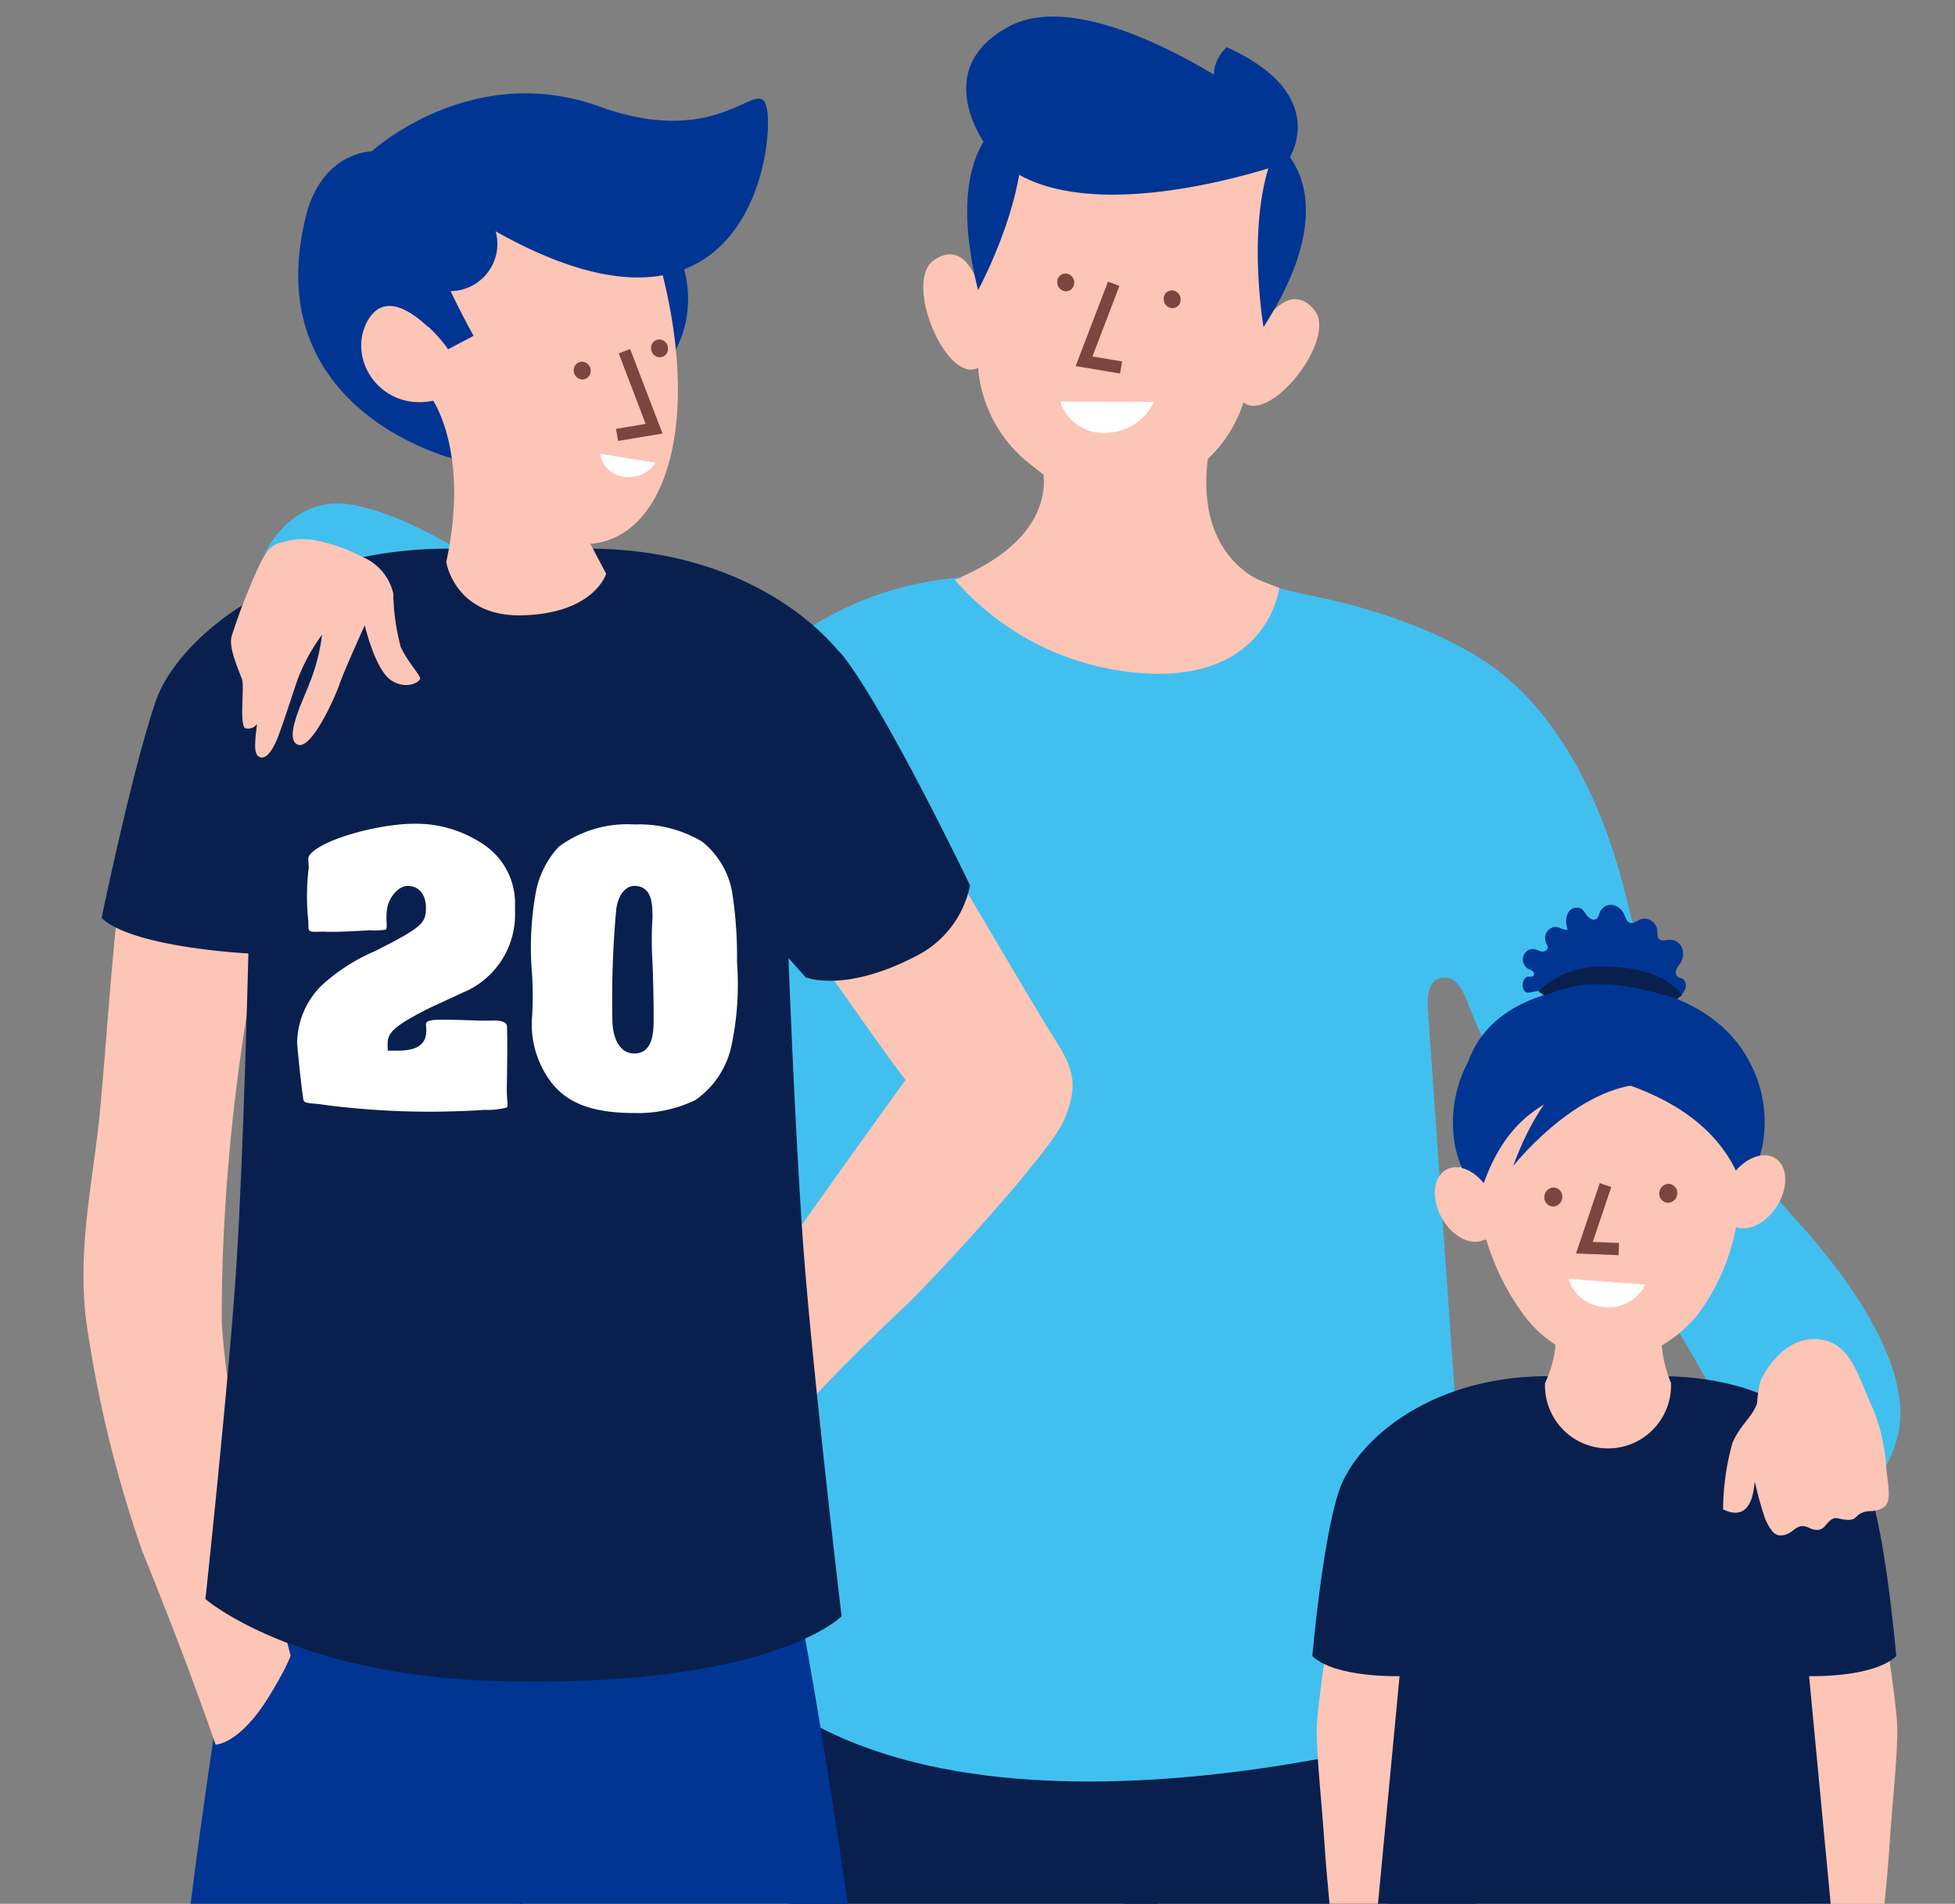 <svg xmlns="http://www.w3.org/2000/svg" xmlns:xlink="http://www.w3.org/1999/xlink" width="135.538" height="132" viewBox="0 0 135.538 132"><rect x="0" y="0" width="135.538" height="132" fill="#808080" stroke="none"/><defs><style>.a{clip-path:url(#a);}.b{fill:#41c0f0;}.c{fill:#003593;}.d{fill:#fdc5b6;}.e{fill:#09204e;}.f{fill:#fff;}.g{fill:#7a463f;}</style><clipPath id="a"><path d="M-2-.884H132.39l-1.149,132H-3.148Z" transform="translate(3.148 0.884)"/></clipPath></defs><g class="a" transform="translate(0)"><path class="b" d="M118.077,93.033a12.7,12.7,0,0,1,.944,4.09s1.154-4.247,3.461-4.981c.865-.275,2.743-.647,3.88.629.863.969-2.134,6.771-1.635,8.049.6,1.529,3.349,3.108,4.608-1.538s-3.093-10.736-6.551-14.648A51.546,51.546,0,0,1,110.5,61.524c-2.259-8.909-6.1-13.576-9.36-15.853-5.2-3.626-12.778-4.879-12.778-4.879" transform="translate(2.189 0.447)"/></g><g class="a" transform="translate(0)"><path class="b" d="M117.921,98.394s-6.252-11.512-8.978-14.476-8.535-10.906-9.958-16.951S96.022,48.83,96.022,48.83l6.756,2.607,11.736,27.738L128.692,94.4l-4.357,4.236Z" transform="translate(2.109 0.363)"/></g><g class="a" transform="translate(0)"><path class="b" d="M127.922,97.441c-.612-1.42-1.616-3-4.958-2.571-2.62.334-2.667,1.5-2.667,1.5l-.388,1.045a5.394,5.394,0,0,1-.378.679c-.274.42-.666.913-.942,1.275,0,0-2.136-3.441-2.967-5.072s2.577-3.864,2.577-3.864l5.639-.6,2.433,1.059,1.546,1.918,1.374,4.552Z" transform="translate(1.905 -0.067)"/></g><g class="a" transform="translate(0)"><path class="c" d="M13.663,107.53c-1.434,11.04-4.024,24.9-5,40.314C6.2,186.589,6.508,230.562,6.508,230.562l17.619.371,5.01-77.874,7.455-38.706S14.407,101.8,13.663,107.53Z" transform="translate(3.047 -0.236)"/></g><g class="a" transform="translate(0)"><path class="d" d="M17.979,118.011c-1.546-6.278-5.055-17.366-5.687-26.456-.031-2.276.088-5.261.088-5.261A136.81,136.81,0,0,1,14.574,66.9s-7.489-21.4-9.509-4c-.434,3.737-.747,8.679-1.2,13.645-.432,4.793-1.685,9.847-.927,15.1a84.833,84.833,0,0,0,3.84,15.627c3.5,8.6,5.7,14.993,6.64,18.253,0,0,.493-.782,1.026-1.551l.07.261.766-1.378c.261-.3.453-.459.477-.288.061.444,1.23,2.817.713-1.852Z" transform="translate(3.087 0.287)"/></g><g class="a" transform="translate(0)"><path class="e" d="M95.567,106.039c7.479,35.572,16.817,131.979,16.817,131.979l-17.453.4L71.7,111.052S94.312,100.071,95.567,106.039Z" transform="translate(2.364 -0.218)"/></g><g class="a" transform="translate(0)"><path class="e" d="M54.673,106.041C49.267,147.656,47,238.02,47,238.02l18.9.4,12.516-95.812L76.8,140.044l2.93-26.442S55.471,99.9,54.673,106.041Z" transform="translate(2.622 -0.22)"/></g><g class="a" transform="translate(0)"><path class="b" d="M64.808,39.5l-8.735,3.311c-2.285.837-4.314,7.131-3.717,9.49l-2.068,64.427c15.794,12.847,49.564,2.136,49.564,2.136L94.988,49.2c.367-1.64-.546-5.579-2.108-6.2l-11.8-4.7Z" transform="translate(2.588 0.473)"/></g><g class="a" transform="translate(0)"><path class="b" d="M15.463,37.762s1.867-4.128,6.192-3.244S30.4,38.647,30.4,38.647l-7.176.59Z" transform="translate(2.953 0.514)"/></g><g class="a" transform="translate(0)"><path class="c" d="M51.785,107.528c6.972,33.16,15.677,123.031,15.677,123.031l-16.27.371L29.532,112.2S50.616,101.965,51.785,107.528Z" transform="translate(2.806 -0.235)"/></g><g class="a" transform="translate(0)"><path class="d" d="M86.243,40.182s-6.087-1.132-4.907-9.346-11.621.568-11.621.568,1.943,4.953-5.975,8.2l13.621,1.98Z" transform="translate(2.447 0.588)"/></g><g class="a" transform="translate(0)"><path class="b" d="M64.72,39.517c-17.832.952-22.872,19.451-22.872,19.451L52.893,75.85,63.6,57.768Z" transform="translate(2.676 0.461)"/></g><g class="a" transform="translate(0)"><path class="d" d="M65.6,14.053a49.812,49.812,0,0,0-.186,10.989,9.461,9.461,0,0,0,3.867,6.534l.4.325a8.094,8.094,0,0,0,8.267,1.166h0a9.5,9.5,0,0,0,5.731-5.7,72.95,72.95,0,0,0,2.511-10.648S88.574,5.8,77.444,4.573,65.6,14.053,65.6,14.053Z" transform="translate(2.432 0.828)"/><g transform="translate(85.918 20.745)"><path class="d" d="M83.828,27.1c1.738,1.942,6.723-4.213,5.061-6.262s-3.381.712-3.381.712l-.658,2.064-.94,2.771L83.68,27Z" transform="translate(-83.68 -20.081)"/></g><g transform="translate(64.008 17.634)"><path class="d" d="M65.436,24.754c-2.2,1.4-5.328-5.879-3.173-7.4s3.061,1.6,3.061,1.6l.073,2.165.153,2.922.053.658Z" transform="translate(-61.538 -16.937)"/></g></g><g class="a" transform="translate(0)"><path class="f" d="M77.643,27.27l-6.506-.017a3.115,3.115,0,0,0,3.248,2.168A3.771,3.771,0,0,0,77.643,27.27Z" transform="translate(2.369 0.589)"/></g><g class="a" transform="translate(0)"><path class="c" d="M85.376,21.9S84,13.958,86.35,9.24C86.349,9.24,91.362,12.587,85.376,21.9Z" transform="translate(2.224 0.778)"/><path class="c" d="M65.371,19.312s3.977-7.247,2.9-12.41C68.272,6.9,62.618,8.251,65.371,19.312Z" transform="translate(2.438 0.802)"/><g transform="translate(66.988 1.152)"><path class="c" d="M86.774,10.387S70.95,16.08,65.983,9.3c0,0-4.1-5.354,1.563-8.351S84.261,5.947,84.261,5.947A4.452,4.452,0,0,1,86.774,10.387Z" transform="translate(-64.549 -0.28)"/><path class="c" d="M86.955,10.409s3.4-4.549-4.164-7.986c0,0-2.168,1.718.238,4.66S86.955,10.409,86.955,10.409Z" transform="translate(-64.731 -0.303)"/></g></g><g class="a" transform="translate(0)"><path class="d" d="M81.22,38.293l.491-.337,2.971,1.716,1.561.621s-.695,5.932-8.329,5.947A18.936,18.936,0,0,1,63.74,39.714l6.62-1.841Z" transform="translate(2.447 0.478)"/></g><g class="a" transform="translate(0)"><path class="g" d="M71.526,19.514h0a.625.625,0,0,1-.6-.623.584.584,0,0,1,.575-.612.623.623,0,0,1,.6.623.583.583,0,0,1-.574.612" transform="translate(2.372 0.683)"/></g><g class="a" transform="translate(0)"><path class="g" d="M78.983,20.695h0a.624.624,0,0,1-.6-.623.583.583,0,0,1,.574-.612h0a.624.624,0,0,1,.6.623.583.583,0,0,1-.573.613" transform="translate(2.294 0.671)"/></g><g class="a" transform="translate(0)"><path class="g" d="M75.293,25.223l-3.076-.518,2.242-5.859.793.3-1.873,4.892,2.055.345Z" transform="translate(2.358 0.677)"/></g><g class="a" transform="translate(0)"><path class="d" d="M54.551,66.771s4.979,7.112,5.6,7.811c0,0-12.386,17.1-13.745,19.749s4.509,10.071,4.713,9.644,1.418-4.932,1.564-5.848,5.732-6.242,7.562-7.976,10.031-10.6,10.923-12.835.785-3.3-.7-5.6-8.837-14.981-9.486-15.86S54.551,66.771,54.551,66.771Z" transform="translate(2.631 0.29)"/></g><g class="a" transform="translate(0 0)"><circle class="c" cx="7.759" cy="7.759" r="7.759" transform="translate(32.188 12.954)"/></g><g class="a" transform="translate(0)"><path class="b" d="M86.253,42.708c17.832.952,22.625,17.335,22.625,17.335L88.911,72.819,87.127,58.843Z" transform="translate(2.211 0.427)"/></g><g class="a" transform="translate(0)"><path class="d" d="M128.721,112.49s.9,5.63.973,7.438-.347,5.352-.556,8.62-1.39,14.041-1.39,14.041-3.9-.663-4.037-1.289-1.662-29.5-1.662-29.5Z" transform="translate(1.836 -0.297)"/></g><g class="a" transform="translate(0)"><path class="d" d="M90.091,112.49s-.9,5.63-.973,7.438.347,5.352.556,8.62,1.39,14.041,1.39,14.041,1.668-.556,1.807-1.181S96.764,111.8,96.764,111.8Z" transform="translate(2.181 -0.297)"/></g><g class="a" transform="translate(0)"><path class="e" d="M112.55,94.717H106.8s-2.9,3.1-2.787,3.3,3.029,4.544,3.029,4.544l6.1.466,2.1-2.446Z" transform="translate(2.025 -0.118)"/></g><g class="a" transform="translate(0)"><path class="e" d="M64.178,60.906s-5.7-11.878-8.748-15.84a4.269,4.269,0,0,0-.358-.4c-3.194-3.765-9.44-7.374-18.343-7.089l-1.22,1.97.062.339H30.129l.061-.339-1.219-1.97C17.242,37.2,9.327,43.521,7.732,48.118S3.971,63.166,3.971,63.166c2.158,2.064,10.175,2.46,10.175,2.46s-.344,14.5-.876,22.316-2.1,22.446-2.1,22.446,6.121,5.352,20.529,5.695c18.775.447,23.574-4.5,23.574-4.5s-2.14-18-2.718-26.531-.962-19.1-.962-19.1l1.189,1.329s2.793,1.165,7.958-1.633A7.033,7.033,0,0,0,64.178,60.906Z" transform="translate(3.073 0.481)"/></g><g class="a" transform="translate(0)"><path class="f" d="M30.474,31.625a3.213,3.213,0,0,0,3.324,1.74" transform="translate(2.796 0.543)"/></g><g class="a" transform="translate(0)"><path class="d" d="M43.1,18.368c3.537,14.254-2.321,23.061-11.038,16.308s-6.95-17.658-6.95-17.658,7.827-5.421,15.675-2.946c2.171.684,2.313,4.3,2.313,4.3" transform="translate(2.853 0.734)"/></g><g class="a" transform="translate(0)"><path class="c" d="M27.117,18.092s-.584,9.156-2.023,8.915-.584-5.051-2.722-5.408c0,0,7.4,6.8,6.376,9.461,0,0-13.839-3.257-10.473-16.869,1.11-4.489,4.564-4.511,4.564-4.511s6.888-6.326,15.786-3.111,11.231-2.7,11.647.363-1.809,18.908-20.529,7.293a3.088,3.088,0,0,1,.3,2.292C29.871,17.71,31.006,19.649,27.117,18.092Z" transform="translate(2.929 0.815)"/></g><g class="a" transform="translate(0)"><path class="d" d="M27.64,23.033a.67.67,0,0,0-.145-.29c-.6-.69-3.488-3.8-4.92-1.105-1.529,2.881,1.36,6.722,5.326,5.271a.691.691,0,0,0,.442-.8Z" transform="translate(2.883 0.659)"/></g><g class="a" transform="translate(0)"><path class="g" d="M40.153,29.945l-.141-.835,2.055-.346L40.2,23.873l.791-.3,2.244,5.858Z" transform="translate(2.696 0.628)"/></g><g class="a" transform="translate(0)"><path class="g" d="M37.651,25.694h0a.625.625,0,0,1-.6-.623.584.584,0,0,1,.575-.612.623.623,0,0,1,.6.623.583.583,0,0,1-.574.612" transform="translate(2.727 0.618)"/></g><g class="a" transform="translate(0)"><path class="g" d="M43.069,24.137h0a.624.624,0,0,1-.6-.623.583.583,0,0,1,.574-.612h0a.624.624,0,0,1,.6.623.582.582,0,0,1-.573.613" transform="translate(2.67 0.635)"/></g><g class="a" transform="translate(0)"><path class="f" d="M42.755,31.539,38.9,30.908a1.874,1.874,0,0,0,1.721,1.6A2.261,2.261,0,0,0,42.755,31.539Z" transform="translate(2.707 0.551)"/></g><g class="a" transform="translate(0)"><path class="c" d="M25.663,21a10.245,10.245,0,0,1,2.558,2.511l1.767-.93s-2.976-5.347-2.651-6.324S25.663,21,25.663,21Z" transform="translate(2.846 0.705)"/></g><g class="a" transform="translate(0 0)"><circle class="c" cx="3.276" cy="3.276" r="3.276" transform="translate(27.931 13.635)"/></g><g class="a" transform="translate(0)"><path class="f" d="M32.218,70.875c.038.914.016,2.555-.01,4.329-.011.727.11,1.215-.006,1.306a5.409,5.409,0,0,1-1.55.164,56.8,56.8,0,0,1-11.114-.349c-.8-.149-1.39-.036-1.438-.363-.252-1.769-.43-3.891-.43-3.891a5.69,5.69,0,0,1,1.663-3.991,13.025,13.025,0,0,1,3.725-2.408C26.381,64,26.6,63.71,26.6,62.64c0-.758-.38-1.494-1.272-1.494-.612,0-1.254.755-1.4,1.47-.159.772.052,1.456-.124,1.564a5.063,5.063,0,0,1-1.086.042c-.948.05-2.227.132-3.055.1-.611-.024-1.047.07-1.159-.1-.082-.124-.032-.389-.068-.735a16.007,16.007,0,0,1,.025-3.482c.049-.353-.089-.759.044-.957.73-1.086,4.773-2.213,7.294-2.213A8.322,8.322,0,0,1,30.483,58.2a4.888,4.888,0,0,1,2.293,4.106v.669a5.851,5.851,0,0,1-3.6,5.56L26.871,69.6c-3.211,1.606-2.921,1.94-2.921,2.967h.691c1.494,0,2.128-.52,1.958-1.776-.056-.418.758-.363,1.586-.363,1.02,0,2.084.083,2.919.055C31.628,70.462,32.2,70.523,32.218,70.875Z" transform="translate(2.93 0.279)"/></g><g class="a" transform="translate(0)"><path class="f" d="M45.441,76a9.19,9.19,0,0,1-4.218.893c-2.862,0-4.724-.661-5.868-2.27a6.684,6.684,0,0,1-1.246-4.087,23.442,23.442,0,0,0,0-3.538,21.136,21.136,0,0,1,.24-5.162,6.35,6.35,0,0,1,1.642-3.415,7.984,7.984,0,0,1,5.241-1.536,8.49,8.49,0,0,1,4.685,1.191,5.758,5.758,0,0,1,2.091,3.547,28.786,28.786,0,0,1,.329,4.791,20.527,20.527,0,0,1-.354,5.665A6.153,6.153,0,0,1,45.441,76ZM42.477,63.344c0-.893,0-2.2-1.275-2.2-.37,0-1.071.332-1.239,1.643a68.912,68.912,0,0,0-.265,7.65c0,.825.278,2.326,1.526,2.326,1.272,0,1.333-1.457,1.333-2.326,0,0,.013-1.747-.079-3.971A25.306,25.306,0,0,1,42.477,63.344Z" transform="translate(2.758 0.279)"/></g><g class="a" transform="translate(0)"><path class="d" d="M15.007,38.684c.421-.831.694-1.391,1.615-1.576a4.69,4.69,0,0,1,2.426-.1,12.487,12.487,0,0,1,3.161,1.145,3.625,3.625,0,0,1,2.078,2.506,15.338,15.338,0,0,0,.517,3.707c.375.858,1.257,1.867,1.342,2.138s-.968.9-2.047.146-1.79-3.784-1.79-3.784-1.456,3.214-1.737,4.052-1.951,4.647-2.922,4.219.43-3.156.84-4.276a13.41,13.41,0,0,0,.861-3.345,13.049,13.049,0,0,0-1.619,2.905c-.241.616-1.036,3.157-1.438,4.184s-.85,1.563-1.261,1.4-.375-.858-.189-2.3a.77.77,0,0,1-.785.309c-.468-.136-.085-2.836-.253-3.376s-.934-2.113-.735-2.983A42.938,42.938,0,0,1,15.007,38.684Z" transform="translate(2.978 0.488)"/></g><g class="a" transform="translate(0)"><path class="d" d="M27.082,26.989s2.7,3.635,1.024,11.37c0,0,.589,3.813,5.262,3.7,5.012-.126,5.826-2.881,5.826-2.881L35.874,32.9s-4.342-7.115-5-7.151A22,22,0,0,0,27.082,26.989Z" transform="translate(2.831 0.605)"/></g><g class="a" transform="translate(0)"><path class="c" d="M17.216,114.484s.52.075-1.562,3.472S11.89,121.3,11.89,121.3s.862,6.65,1.355,6.773,7.02-2.34,7.02-2.34,2.094-5.788,2.094-6.158S17.216,114.484,17.216,114.484Z" transform="translate(2.99 -0.325)"/></g><g class="a" transform="translate(0)"><path class="b" d="M86.476,40.331s1.407.362,2.372.542S92.2,43.587,92.2,43.587s-1.97.864-2.111.844a12.645,12.645,0,0,1-2.111-.764c-.141-.161-.885-1.849-.924-1.93S86.476,40.331,86.476,40.331Z" transform="translate(2.209 0.452)"/></g><g class="a" transform="translate(0)"><g transform="translate(100.221 68.226)"><path class="d" d="M100.671,84.595a16.95,16.95,0,0,0,2.818,6.3,8.546,8.546,0,0,0,3.831,2.984c2.616.941,5.538-.134,7.571-2.078a8.363,8.363,0,0,0,.724-.787,14.622,14.622,0,0,0,2.72-6.354c1.073-5.488-.018-11.986-3.635-14.764a8.8,8.8,0,0,0-2.72-1.436,8.307,8.307,0,0,0-2.532-.4,9.085,9.085,0,0,0-7.928,5.079,13.089,13.089,0,0,0-1.35,4.908A20.488,20.488,0,0,0,100.671,84.595Z" transform="translate(-98.155 -68.065)"/><g transform="translate(0 12.62)"><path class="d" d="M101.831,82.3c.824,1.282.8,2.806-.054,3.4s-2.216.041-3.04-1.242-.8-2.806.054-3.4S101.007,81.018,101.831,82.3Z" transform="translate(-98.134 -80.819)"/></g></g></g><g class="a" transform="translate(0)"><path class="g" d="M113.719,83.381h0a.664.664,0,0,0,.634-.663.621.621,0,0,0-.612-.65.664.664,0,0,0-.634.663.622.622,0,0,0,.612.65" transform="translate(1.93 0.015)"/></g><g class="a" transform="translate(0)"><path class="g" d="M105.664,83.641h0a.664.664,0,0,0,.634-.663.621.621,0,0,0-.611-.651h0a.664.664,0,0,0-.634.663.622.622,0,0,0,.611.652" transform="translate(2.014 0.012)"/></g><g class="a" transform="translate(0)"><path class="e" d="M129.282,114.951s-.695-8.133-1.877-11.539-6.465-8.133-15.154-7.855l-.9,1.46.046,1.669h-4.709l.046-1.669-.9-1.46c-8.689-.278-13.972,4.449-15.154,7.855S88.8,114.951,88.8,114.951c1.6,1.53,6.047,1.39,6.047,1.39l-2.711,28.594s1.141-.114,15.271,0l1.62.012h.031l1.62-.012c14.129-.114,15.271,0,15.271,0l-2.711-28.594S127.683,116.48,129.282,114.951Z" transform="translate(2.184 -0.127)"/></g><g class="a" transform="translate(0)"><path class="d" d="M105.1,95.907a4.37,4.37,0,1,0,8.737.148c0-.049,0-.1,0-.148a8.83,8.83,0,0,1-.657-2.778,7.806,7.806,0,0,1,.172-3.735l-.124-1.649-.242-3.236h-7.028l-.387,5.115a13.437,13.437,0,0,1,.236,3.871A7.942,7.942,0,0,1,105.1,95.907Z" transform="translate(2.014 -0.011)"/></g><g class="a" transform="translate(0)"><path class="g" d="M110.223,87.013l-2.95-.119,1.643-4.877.8.27-1.281,3.806,1.82.073Z" transform="translate(1.991 0.015)"/></g><g class="a" transform="translate(0)"><path class="f" d="M106.745,88.722l5.334.4a2.857,2.857,0,0,1-2.955,1.547A2.758,2.758,0,0,1,106.745,88.722Z" transform="translate(1.996 -0.055)"/></g><g class="a" transform="translate(0)"><path class="b" d="M120.8,96.987a9.161,9.161,0,0,0-1.064-.424c-.748-.26-.667-.238-.667-.238a8.873,8.873,0,0,1,1.792-2.8c1.341-1.118,2.766-1.345,3.053-1.122a1.824,1.824,0,0,1,.46,1.791Z" transform="translate(1.867 -0.093)"/></g><g class="a" transform="translate(0)"><path class="d" d="M128.021,97.891a13.355,13.355,0,0,1,.839,3.538c.058,1.439.574,2.9-.293,3.268-.676.285-.793.082-1.317.274-.626.23-.342.722-1.672.409-.408-.1-.625.159-.943.533-.2.232-.516.391-1.085.125-.905-.425-1,.355-1.778.5-.561.1-.822-.174-1.263-1.085a22.936,22.936,0,0,1-.711-2.543c-.117-.4.1,2.965-2.219,1.843a17.416,17.416,0,0,1,.654-4.636c.588-1.292,1.348-1.741,1.7-2.71a7.979,7.979,0,0,1,.233-1.553c.639-1.41,2.071-3,3.849-2.91C126.452,93.06,126.894,95.492,128.021,97.891Z" transform="translate(1.883 -0.099)"/></g><g class="a" transform="translate(0)"><path class="b" d="M96.838,69.845c-.1-1.287.237-2.085.842-2.215.674-.144,1.287,0,1.949,1.733s1.877-.963,1.914-1.143a28.19,28.19,0,0,0-1.107-3.816c-.121-.048-6.367-.024-6.475.012a15.561,15.561,0,0,0-1.6,2.9,37.616,37.616,0,0,0,1.131,3.96,17.781,17.781,0,0,0,1.649.963C95.225,72.264,96.838,69.845,96.838,69.845Z" transform="translate(2.147 0.2)"/></g><g class="a" transform="translate(0)"><path class="c" d="M114.04,69.5c.035-.1.042-.219.084-.319a1.131,1.131,0,0,1,.343-.375,1.076,1.076,0,0,0,.369-.569.562.562,0,0,0-.226-.6c-.115-.061-.258-.062-.357-.151a.465.465,0,0,1-.047-.523c.079-.17.211-.3.3-.466a1.147,1.147,0,0,0,.05-1.042.891.891,0,0,0-.821-.519c-.268.014-.593.142-.766-.077-.116-.147-.082-.368-.1-.562a.9.9,0,0,0-1.183-.774c-.233.1-.459.319-.7.241s-.307-.358-.416-.584a1.134,1.134,0,0,0-.8-.655A.837.837,0,0,0,108.9,63c-.073.165-.1.369-.238.478-.192.152-.466.015-.625-.173s-.277-.43-.487-.545a.687.687,0,0,0-.887.357,1.369,1.369,0,0,0-.008,1.09c-.215.108-.447-.073-.676-.134a.712.712,0,0,0-.746.29.852.852,0,0,0-.053.854.655.655,0,0,1,.094.212c.028.2-.208.347-.4.326s-.36-.14-.548-.171a.7.7,0,0,0-.749.507.77.77,0,0,0,.346.871,1.617,1.617,0,0,1,.3.149.245.245,0,0,1,.069.314c-.079.1-.231.061-.355.07-.382.026-.519.636-.294.969s.709-.038,1.084.043a32.011,32.011,0,0,0,3.812,1.06c.8.069.556-1.747,2.414.144.43.438,1.23.011,1.821.195C113.206,70.036,113.848,70.088,114.04,69.5Z" transform="translate(2.03 0.22)"/></g><g class="a" transform="translate(0)"><path class="c" d="M99.453,81.421c.049.16.089.323.132.485a1.549,1.549,0,0,1,1.166.066c1.87-5.328,5.155-6.173,8.614-7.329a.543.543,0,0,1,.4.021c1.1.5,6.524,1.8,8.648,6.657a1.544,1.544,0,0,1,1.126-.16c.185-.581.4-1.153.541-1.746a8.839,8.839,0,0,0-.912-6.033c-2.5-4.748-8.93-5.495-9.835-5.149,0,0-7.623-.365-9.628,5.223a8.964,8.964,0,0,0-.867,6.04C98.994,80.15,99.252,80.777,99.453,81.421Z" transform="translate(2.081 0.16)"/></g><g class="a" transform="translate(0)"><g transform="translate(99.478 80.931)"><path class="d" d="M101.089,82.463c.78,1.31.7,2.833-.172,3.4s-2.216-.036-3-1.347-.7-2.833.172-3.4S100.309,81.153,101.089,82.463Z" transform="translate(-97.383 -80.904)"/></g></g><g class="a" transform="translate(0)"><g transform="translate(119.412 80.101)"><path class="d" d="M118.2,81.469c-.868,1.254-.9,2.778-.063,3.4s2.213.118,3.081-1.136.9-2.778.063-3.4S119.067,80.216,118.2,81.469Z" transform="translate(-117.529 -80.066)"/></g></g><g class="a" transform="translate(0)"><path class="e" d="M105.078,68.837c1.151-.321,3.134-1.7,9.153.245a.122.122,0,0,0,.107-.053c.086-.117.3-.149.219-.269-.582-.853-2.358-1.911-5.2-1.908a6.33,6.33,0,0,0-4.68,1.656c-.046.052.083.165.182.207S104.979,68.871,105.078,68.837Z" transform="translate(2.018 0.174)"/></g><g class="a" transform="translate(0)"><path class="c" d="M109.1,72.745c-.3.1-3.933,1.631-6.232,7.986,0,0,5.316-6.75,10.6-5.533,5.5,1.267,0-2.874,0-2.874Z" transform="translate(2.037 0.117)"/></g></svg>